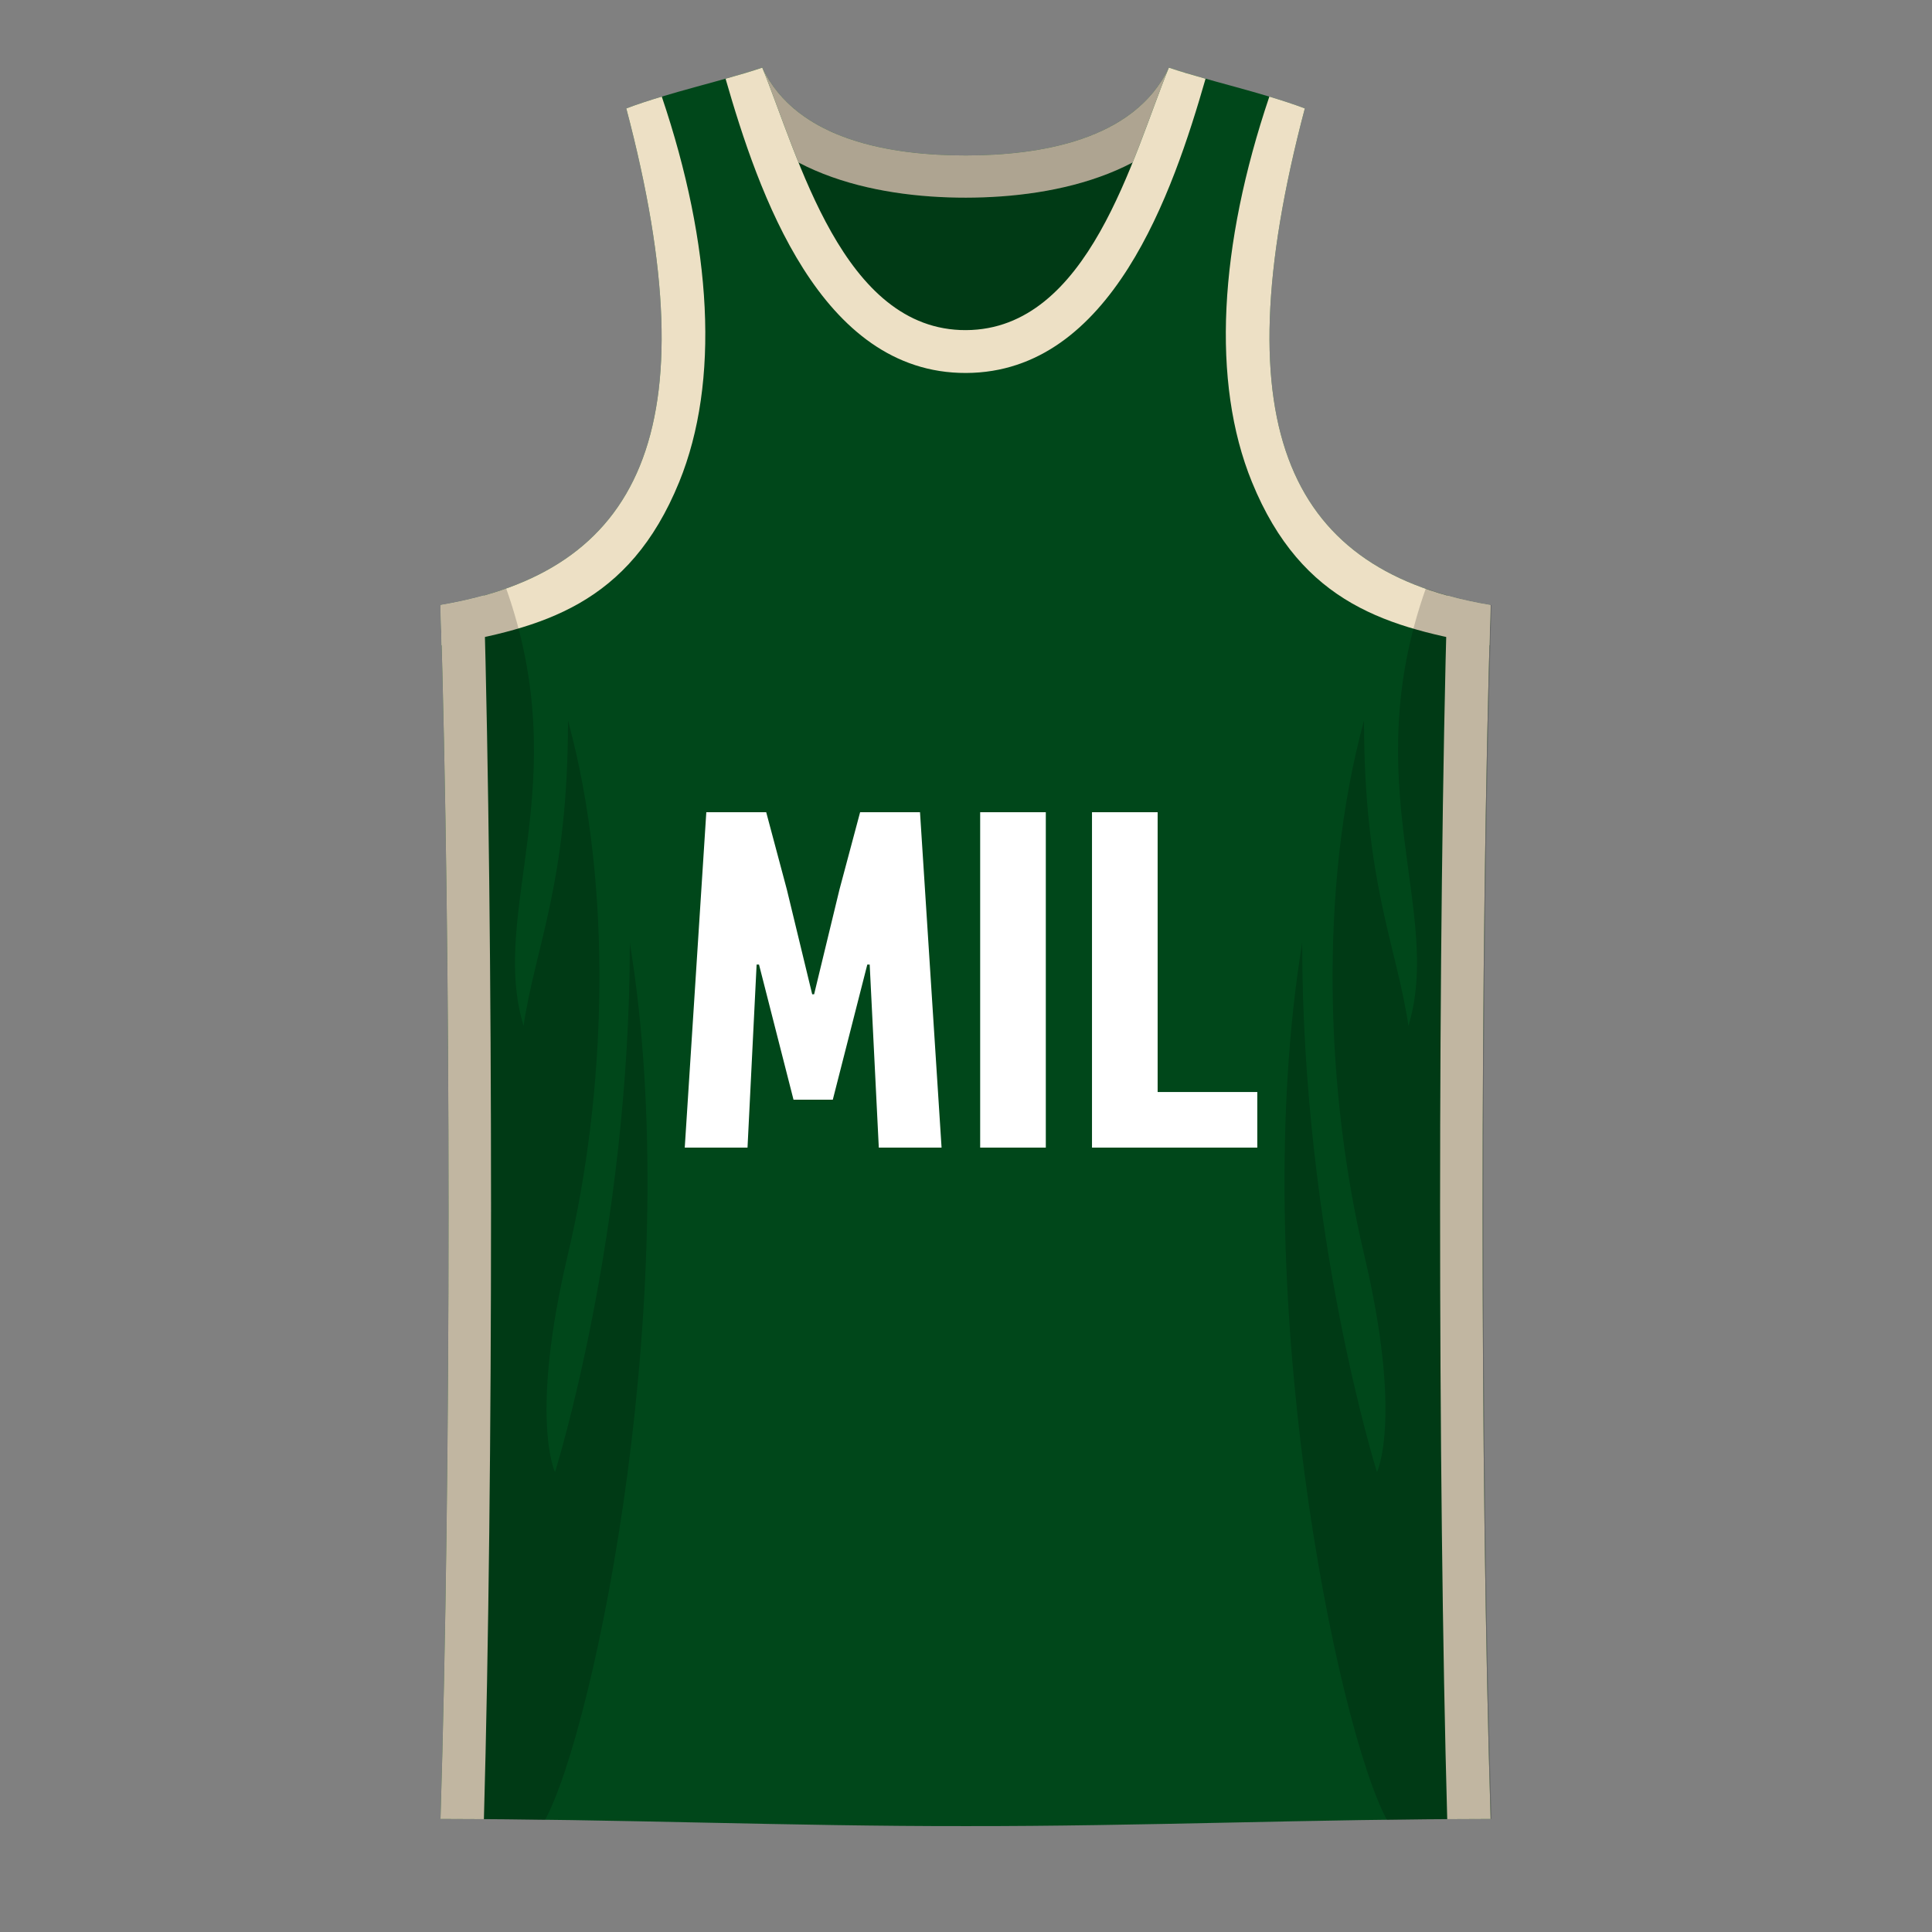 <?xml version="1.0" encoding="utf-8"?><svg width="500" height="500" viewBox="0 0 500 500" fill="none" xmlns="http://www.w3.org/2000/svg"><rect x="0" y="0" width="500" height="500" fill="#808080" stroke="none"/><path d="M314 99V21l-11.5-3.5c-8.973 18.942-33.701 22.709-52.5 22.728-18.852.02-43.721-3.72-52.725-22.728l-11.5 3.5v78H314Z" fill="#00471A"/><path d="m185.775 21 11.5-3.5c9.004 19.008 33.873 22.747 52.725 22.728 18.799-.02 43.527-3.786 52.5-22.728L314 21c-11.225 23.697-40.076 30.13-64 30.156-23.983.025-52.968-6.392-64.225-30.156Z" fill="#EDE0C5"/><path d="M314 99V21l-11.5-3.5c-8.973 18.942-33.701 22.709-52.5 22.728-18.852.02-43.721-3.72-52.725-22.728l-11.5 3.5v78H314Z" fill="#000" fill-opacity=".1"/><path d="M314 99V21l-11.5-3.5c-8.973 18.942-33.701 22.709-52.5 22.728-18.852.02-43.721-3.72-52.725-22.728l-11.5 3.5v78H314Z" fill="#000" fill-opacity=".1"/><path d="m185.775 21 11.5-3.5c9.004 19.008 33.873 22.747 52.725 22.728 18.799-.02 43.527-3.786 52.5-22.728L314 21c-11.225 23.697-40.076 30.13-64 30.156-23.983.025-52.968-6.392-64.225-30.156Z" fill="#000" fill-opacity=".1"/><path d="M114 156.602c2.775 89.398 2.775 224.398 0 314.14 45.301 0 90.694 1.911 136 1.853 45.306.058 90.474-1.853 135.775-1.853C383 381 383 246 385.775 156.602 334.5 148 315.5 112 337.692 28.058 327 24 311.5 20.61 302.5 17.5c-9.372 22.946-20.686 67.785-52.5 67.934-31.933.15-43.36-45.006-52.725-67.934-9 3.11-24.5 6.5-35.192 10.558C184.275 112 165.275 148 114 156.602Z" fill="#00471A"/><path d="M197.275 17.5C206.64 40.428 218.067 85.584 250 85.434c31.814-.149 43.128-44.988 52.5-67.934 2.687.929 5.954 1.882 9.5 2.871-8.462 29.397-24.324 76.034-62 76.154-37.798.12-53.756-46.733-62.225-76.154 3.545-.989 6.812-1.942 9.5-2.871Zm-72.041 453.291c2.467-88.028 2.463-229.099-.011-316.661-3.549.992-7.291 1.812-11.223 2.472 2.775 89.398 2.775 224.398 0 314.14 3.794 0 7.526.017 11.234.049Zm249.307 0c-2.467-88.028-2.463-229.099.011-316.661 3.548.992 7.291 1.812 11.223 2.472C383 246 383 381 385.775 470.742c-3.794 0-7.526.017-11.234.049Z" fill="#EDE0C5"/><path d="M337.692 28.058c-2.8-1.063-5.93-2.08-9.186-3.058-13.006 38.5-15.074 73.82-4.509 99.735C336.989 156.602 359.5 162.5 385.47 167c.098-3.529.199-6.996.305-10.398C334.5 148 315.5 112 337.692 28.058Zm-175.609 0c2.8-1.063 5.93-2.08 9.186-3.058 13.006 38.5 15.074 73.82 4.508 99.735-12.991 31.867-35.502 37.765-61.472 42.265-.098-3.529-.2-6.996-.305-10.398C165.275 148 184.275 112 162.083 28.058Z" fill="#EDE0C5"/><path d="M114 470.742c9.204 0 18.04.102 27.062.258C154 447 177.5 333 163 244c0 75.5-19.364 137-19.364 137s-6.722-13.888 3.364-56.5c9.612-40.608 12-94 0-138 0 42-8.5 58.5-11.5 79-9-29.5 13.447-62.5-4.5-113.196-5.195 1.848-10.866 3.269-17 4.298 2.775 89.413 2.775 224.399 0 314.14Zm272 0c-9.204 0-18.04.102-27.062.258C346 447 322.5 333 337 244c0 75.5 19.364 137 19.364 137s6.722-13.888-3.364-56.5c-9.612-40.608-12-94 0-138 0 42 8.5 58.5 11.5 79 9-29.5-13.447-62.5 4.5-113.196 5.195 1.848 10.866 3.269 17 4.298-2.775 89.413-2.775 224.399 0 314.14Z" fill="#000" fill-opacity=".1"/><path d="M114 470.742c9.204 0 18.04.102 27.062.258C154 447 177.5 333 163 244c0 75.5-19.364 137-19.364 137s-6.722-13.888 3.364-56.5c9.612-40.608 12-94 0-138 0 42-8.5 58.5-11.5 79-9-29.5 13.447-62.5-4.5-113.196-5.195 1.848-10.866 3.269-17 4.298 2.775 89.413 2.775 224.399 0 314.14Zm272 0c-9.204 0-18.04.102-27.062.258C346 447 322.5 333 337 244c0 75.5 19.364 137 19.364 137s6.722-13.888-3.364-56.5c-9.612-40.608-12-94 0-138 0 42 8.5 58.5 11.5 79 9-29.5-13.447-62.5 4.5-113.196 5.195 1.848 10.866 3.269 17 4.298-2.775 89.413-2.775 224.399 0 314.14Z" fill="#000" fill-opacity=".1"/><path d="M210.693 257.32h-.496.496l6.572-27.156 5.332-19.964h15.5l5.58 86.8h-16.244l-2.356-47.368h-.62l-8.928 34.968h-10.168l-8.928-34.968h-.62L193.457 297h-16.244l5.58-86.8h15.5l5.332 19.964 6.572 27.156h.496ZM253.667 297v-86.8h16.988V297h-16.988Zm28.941 0v-86.8h16.988v72.416h25.792V297h-42.78Z" fill="#fff"/></svg>
